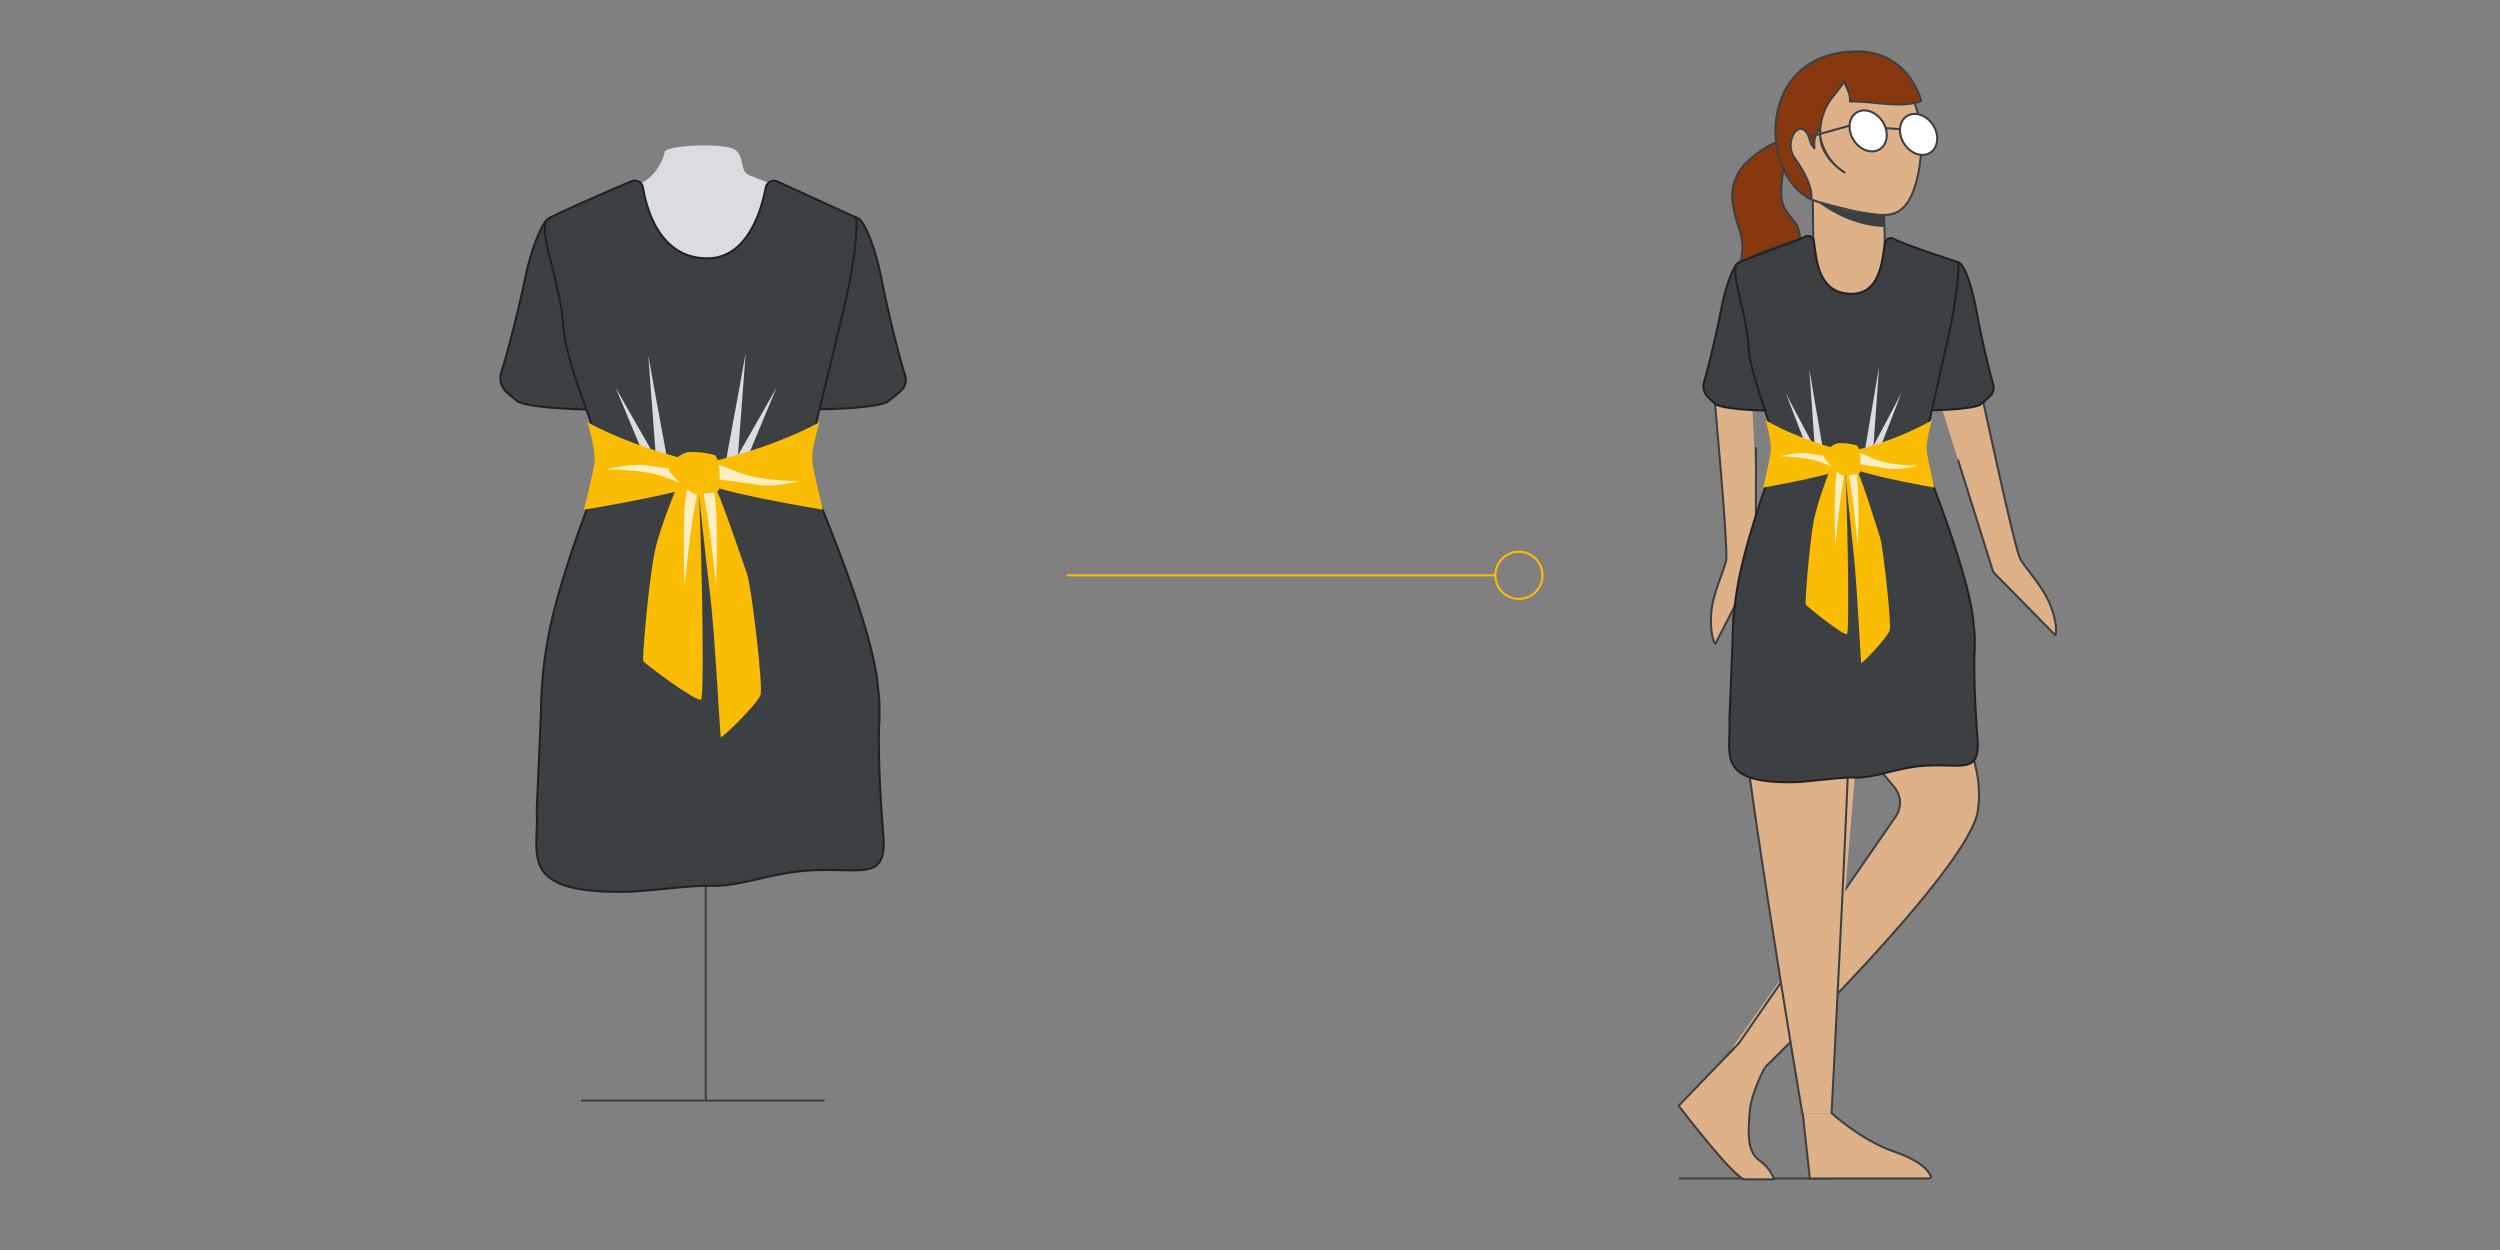 <svg id="Layer_1" data-name="Layer 1" xmlns="http://www.w3.org/2000/svg" viewBox="0 0 1200 600">
  <rect x="0" y="0" width="1200" height="600" fill="#808080" stroke="none"/>
  <defs>
    <style>
      .cls-1, .cls-11, .cls-3, .cls-9 {
        fill: #dfb189;
      }

      .cls-14, .cls-2 {
        fill: none;
      }

      .cls-10, .cls-11, .cls-12, .cls-13, .cls-2, .cls-3, .cls-4 {
        stroke: #3c4043;
      }

      .cls-10, .cls-11, .cls-12, .cls-13, .cls-2 {
        stroke-linecap: round;
        stroke-linejoin: round;
      }

      .cls-14, .cls-3, .cls-4, .cls-6 {
        stroke-miterlimit: 10;
      }

      .cls-12, .cls-4 {
        fill: #fff;
      }

      .cls-5 {
        fill: #dadce0;
      }

      .cls-13, .cls-6 {
        fill: #3c4043;
      }

      .cls-6 {
        stroke: #202124;
      }

      .cls-7 {
        fill: #fbbc04;
      }

      .cls-8 {
        fill: #feefc3;
      }

      .cls-9 {
        fill-rule: evenodd;
      }

      .cls-10 {
        fill: #88380e;
      }

      .cls-14 {
        stroke: #fbbc04;
      }
    </style>
  </defs>
  <path class="cls-1" d="M872.5,334l36.79,43.85a11.64,11.64,0,0,1,.65,14.09L828.63,507l16.9,6.82s99.41-96.34,103.79-124.42c2.7-17.35-3.54-32.69-16.23-60.54s-22.6-47.69-30.58-63.85c-7.21-20-7.7-21.66-7.7-21.66l-63,7.22"/>
  <path class="cls-2" d="M806.24,565.68h73.29"/>
  <path class="cls-3" d="M832.51,503l-26.75,27.77s26.91,35.33,31.84,35.33h13.91s-1.16-4.91-7.06-9.16c-6.13-4.41-5.24-13.76-4.62-23s7.22-21.44,7.22-21.44"/>
  <path class="cls-3" d="M828.63,507l6.11-6.34"/>
  <path class="cls-2" d="M847.44,512.07s97.5-94.58,101.88-122.66c2.7-17.35-3.54-32.69-16.23-60.54s-22.6-47.69-30.58-63.85c-7.21-20-7.7-21.66-7.7-21.66l-63,7.22"/>
  <path class="cls-2" d="M872.5,334l36.74,43.79A11.71,11.71,0,0,1,909.9,392L834.74,500.67"/>
  <path class="cls-1" d="M876.92,534.5h-11.8S832,338.54,832,300.64s12.11-34.85,12.11-34.85l55.17-2.08"/>
  <path class="cls-1" d="M888.82,304.11c-.75,11.5-1.52,26.63-.94,32.93,1,10.79-8.74,197.46-8.74,197.46h-2.22"/>
  <path class="cls-2" d="M865.12,534.5S832,338.54,832,300.64s12.11-34.85,12.11-34.85l55.17-2.08"/>
  <path class="cls-2" d="M888.82,304.11c-.75,11.5-1.52,26.63-.94,32.93,1,10.79-8.74,197.46-8.74,197.46"/>
  <path class="cls-3" d="M865.33,534.49l3.39,31.18H926a.84.84,0,0,0,.76-1.17c-1.64-3.39-5.57-7.6-18.34-12-15.65-5.59-29.93-18.8-29-18"/>
  <g>
    <line class="cls-4" x1="338.73" y1="369.63" x2="338.73" y2="528.27"/>
    <line class="cls-4" x1="278.88" y1="528.27" x2="395.84" y2="528.27"/>
    <g>
      <path class="cls-5" d="M294.47,214.86c-2.85-14.74-29.38-95.77-14-111.8,7.36-7.64,16.38-12.57,23.84-14,6.55-1.26,12-7.54,14.13-13.86A9.22,9.22,0,0,0,319,73c.22-3.35,29.59-4.61,34-1s2.11,9.72,6.13,11.83,33,11.36,36.31,20.44c7.22,19.69-21.73,102.56-18.77,115s21.51,73.69,24,94.36c2.05,16.8-9.85,29.27-55.31,32"/>
      <g>
        <path class="cls-6" d="M263.12,105c-2.79,1.93-7.86,13.1-11.19,29.23-2.71,13.13-7.93,33.94-11.33,44.52a9.19,9.19,0,0,0,3,9.85c1.46,1.26,3.06,2.62,4.59,3.84,4.45,3.54,36.21,4.52,37.77,3.93s9.11-51.13,9.55-65.29S271,99.6,263.12,105Z"/>
        <path class="cls-6" d="M412.33,105.07c2.76,2,7.71,13.17,10.88,29.33,2.67,13.67,8,35.68,11.24,45.83a7.09,7.09,0,0,1-2.29,7.61c-1.73,1.49-3.83,3.26-5.79,4.79-4.48,3.5-36.26,4.23-37.81,3.62s-8.56-51.2-8.86-65.36S404.53,99.57,412.33,105.07Z"/>
        <path class="cls-6" d="M308.63,90a4,4,0,0,0-5.48-3c-10.66,4.54-35.46,15.22-40,18.08-5.86,3.67,5.92,30.7,7.17,50.91,1.36,22.18,21.63,60.9,19.4,73.1s20,22.76,49.78,24.76,45.81-18.86,46.89-26.72,15.3-64.11,19.74-83.77,5.92-38.24,4.52-39c-1.11-.62-26.68-12.29-37.51-17.23a4,4,0,0,0-5.56,2.87c-2,10.57-8.61,34-28.08,34C316.74,124,310.36,100.53,308.63,90Z"/>
        <path class="cls-6" d="M424,401c-2.21-27.61-2.25-42.31-2.08-51.75a77.36,77.36,0,0,0,.18-8.39,52.66,52.66,0,0,0-.59-9.84q-.12-1.41-.27-2.88c-3.11-31.86-34.84-103.44-34.84-103.44S358,238,290.14,222.81c0,0-21.17,50.68-27,83.13a198.72,198.72,0,0,0-3.36,31.43,10.14,10.14,0,0,0,0,2.2l-2.15,49.53c1.23,21.07-9.89,40,44.07,38.94,8-.16,30.5-3.14,39.24-2.87,14.94.45,28.31-6.07,46.93-7.3C413.29,416.19,425.77,423.59,424,401Z"/>
        <path class="cls-5" d="M313.88,230.23,295.48,186s9.92,17.55,16.84,29.52S321.19,231.22,313.88,230.23Z"/>
        <path class="cls-5" d="M354.36,230.23,372.77,186s-9.92,17.55-16.84,29.52S347.06,231.22,354.36,230.23Z"/>
        <path class="cls-5" d="M315.71,231l-4.55-60.42s4.37,24.44,7.5,41.14S322.57,233.56,315.71,231Z"/>
        <path class="cls-5" d="M353.37,229.83l4.56-60.42s-4.37,24.44-7.51,41.14S346.52,232.42,353.37,229.83Z"/>
        <path class="cls-7" d="M282,202.74s4,13.14,3.42,18.65-5.13,23.24-5.13,23.24,37.86-6.14,52.3-11,11.57-9.9,11.57-9.9S311.13,218.31,282,202.74Z"/>
        <path class="cls-7" d="M393.31,202.74s-4,13.14-3.42,18.65S395,244.63,395,244.63s-37.86-6.14-52.3-11-11.57-9.9-11.57-9.9S364.15,218.31,393.31,202.74Z"/>
        <path class="cls-7" d="M326.72,229.45S316.65,252.39,314,266.16s-5.92,50.08-5.18,51.25,25.74,19.93,27.68,18.36-.14-94.13-1.32-101.21S326.72,229.45,326.72,229.45Z"/>
        <path class="cls-7" d="M335.16,234.56s3.66,33.82,5.75,51.26,4.8,66.89,5,68,17.82-16.07,19.15-20.27-4.44-52.05-6.36-57.68-14.37-42.48-16.15-43S335.16,234.56,335.16,234.56Z"/>
        <g>
          <path class="cls-8" d="M338.66,229.2c-.32.05,17.9,2.38,25.45,3.58S383.85,231,383.85,231s-15.74-.17-25.07-2.92-14.37-6.42-17.07-4.39A8.64,8.64,0,0,0,338.66,229.2Z"/>
          <path class="cls-8" d="M336.48,227c.31-.06-17.91-2.39-25.46-3.58s-19.74,1.79-19.74,1.79,15.74.16,25.07,2.91,14.37,6.42,17.07,4.39A8.67,8.67,0,0,0,336.48,227Z"/>
          <path class="cls-8" d="M330.92,233.06c-4.07.81-2.35,48.41-2.35,48.41s2.72-26.78,4.65-36.84S335.49,232.15,330.92,233.06Z"/>
          <path class="cls-8" d="M341.38,233.06c4.07.81,2.35,48.41,2.35,48.41s-2.72-26.78-4.65-36.84S336.81,232.15,341.38,233.06Z"/>
        </g>
        <path class="cls-7" d="M330.92,217c-4.5,0-10.87,6.95-9.83,8.92s10,11.11,12.48,11.11,10.59-.17,11.45-1.87.65-16-2.16-16.79A42.63,42.63,0,0,0,330.92,217Z"/>
      </g>
    </g>
  </g>
  <path class="cls-1" d="M950.93,189.47s16,73.3,18.66,78.55c2.49,4.84,11.55,13.72,15.06,23.69s1.89,13.19,1.89,13.19l-29.78-30.32-25.9-82.52"/>
  <path class="cls-2" d="M950.93,188.12s16,74.65,18.66,79.9c2.49,4.84,11.55,13.72,15.06,23.69s1.89,13.19,1.89,13.19l-29.78-30.32-16.82-53.53"/>
  <path class="cls-1" d="M822.58,186.92s7,76,6,81.84c-.93,5.35-6.94,16.54-7.31,27.09S823.41,309,823.41,309l21.16-41.21-4-83.79"/>
  <path class="cls-2" d="M822.58,186.92s7,76,6,81.84c-.93,5.35-6.94,16.54-7.31,27.09S823.41,309,823.41,309l19.38-37.83.09-56.1"/>
  <path class="cls-9" d="M879.67,72.11l6.18-.18.39,12.73-10.52-4-.07-2.36a8.56,8.56,0,0,0-.34-1.6c-.35-1-1.86-1.36-1.86-1.36l1.34-6.24Z"/>
  <path class="cls-10" d="M864.12,115.87s.06-5.51-2.4-8.88c-2.18-3-5-5.63-6.07-9.22-2.4-7.82,2.42-21.09.6-29a1.34,1.34,0,0,0-.43-.86,1.49,1.49,0,0,0-1.4-.09c-5.86,1.56-11.73,6.07-16.23,10.29a22.76,22.76,0,0,0-6.48,19.44c1.21,7.6,2.59,10.18,3.82,14.73s1.37,13.62-2,16.8C833.59,129.06,846.79,117.3,864.12,115.87Z"/>
  <path class="cls-11" d="M904.69,113.76l-.63,48.08-33.16-6.32-1.12-86.05,33.51,4.73Z"/>
  <path class="cls-11" d="M922.21,68.91c.07,10-2.27,20.65-5.46,26.46-5.3,9.64-12.64,8.32-22.82,6.7-5.68-.91-16.14-3.74-19.9-4.75-17.58-4.74-21.32-22.6-16.57-41.2S880.32,26.3,897.93,31,922.08,49.74,922.21,68.91Z"/>
  <path class="cls-10" d="M869.37,95.67c1.06-6.35-5.12-15.9-8.13-20.09a10.64,10.64,0,0,1,.39-12.21,3.78,3.78,0,0,1,2.62-1.51c2-.11,3.37,2,4,3.89s1.14,4.15,2.72,5.38a13.37,13.37,0,0,1,2.33-9.68,26.09,26.09,0,0,0,12.1,21.37C881,79.86,877,76,874.92,70.94S873.45,58.73,876,52.62s8.26-10.63,9.1-14c.41,2.85,3.26,5.32,2.87,10.09,11.39-.24,25,3.55,34.2-.3,0,0-7.13-30-41.59-22.56C843.74,33.78,845.88,84.31,869.37,95.67Z"/>
  <path class="cls-12" d="M902.34,71.6c3.83-2.46,4.42-8.38,1.32-13.22s-8.73-6.77-12.57-4.31-4.43,8.38-1.32,13.22S898.5,74.06,902.34,71.6Z"/>
  <path class="cls-12" d="M926.55,73.28c3.84-2.46,4.43-8.38,1.33-13.22s-8.73-6.77-12.57-4.31S910.88,64.13,914,69,922.72,75.74,926.55,73.28Z"/>
  <path class="cls-2" d="M912,62l-6.85-.49"/>
  <path class="cls-2" d="M887.8,60.31l-19.51,5.44"/>
  <path class="cls-13" d="M874,97.32s12.92,10.5,30,11.12l-.23-5S888.34,104,874,97.32Z"/>
  <path class="cls-2" d="M841,267.41l29-6.61"/>
  <g>
    <path class="cls-6" d="M834.07,126.43c-2,1.49-5.63,10.11-8,22.54-1.94,10.12-5.68,26.17-8.11,34.32a7.46,7.46,0,0,0,2.12,7.6c1,1,2.19,2,3.29,3,3.18,2.73,25.92,3.49,27,3s6.52-39.42,6.84-50.34S839.69,122.24,834.07,126.43Z"/>
    <path class="cls-6" d="M940.88,126.46c2,1.5,5.52,10.15,7.78,22.61,1.92,10.54,5.71,27.51,8.05,35.33a5.73,5.73,0,0,1-1.64,5.87c-1.24,1.15-2.74,2.51-4.14,3.69-3.21,2.7-26,3.26-27.07,2.79s-6.13-39.47-6.34-50.39S935.3,122.22,940.88,126.46Z"/>
    <path class="cls-6" d="M870.65,115.8a2.83,2.83,0,0,0-3.93-2.31c-7.63,3.51-29.38,10.74-32.65,12.94-4.19,2.83,4.24,23.67,5.13,39.25,1,17.1,15.48,46.95,13.89,56.36s14.34,17.55,35.63,19.08,32.79-14.53,33.57-20.59,11-49.43,14.13-64.59,4.24-29.48,3.23-30.08c-.79-.48-23.09-7.47-30.85-11.28a2.81,2.81,0,0,0-4,2.21c-1.43,8.14-2.17,24.24-16.11,24.24C872.45,141,871.88,124,870.65,115.8Z"/>
    <path class="cls-6" d="M949.2,354.63c-1.58-21.29-1.61-32.62-1.49-39.9a63.48,63.48,0,0,0,.13-6.47,43.69,43.69,0,0,0-.42-7.59c-.06-.72-.12-1.46-.19-2.22-2.23-24.56-24.94-79.74-24.94-79.74s-20.31,10.23-68.88-1.48c0,0-15.15,39.07-19.34,64.09a165.58,165.58,0,0,0-2.41,24.23,8.7,8.7,0,0,0,0,1.69l-1.53,38.19c.88,16.24-7.09,30.83,31.54,30,5.71-.12,21.83-2.42,28.09-2.22,10.69.35,20.27-4.67,33.59-5.62C941.57,366.31,950.49,372,949.2,354.63Z"/>
    <path class="cls-5" d="M870.41,223l-13.18-34.11s7.1,13.53,12.06,22.76S875.63,223.71,870.41,223Z"/>
    <path class="cls-5" d="M899.38,223l13.18-34.11s-7.1,13.53-12.06,22.76S894.15,223.71,899.38,223Z"/>
    <path class="cls-5" d="M871.72,223.52l-3.27-46.58s3.13,18.84,5.38,31.72S876.62,225.51,871.72,223.52Z"/>
    <path class="cls-5" d="M898.67,222.64l3.27-46.58s-3.13,18.84-5.38,31.72S893.77,224.64,898.67,222.64Z"/>
    <path class="cls-7" d="M847.57,201.75s2.87,10.14,2.44,14.38-3.66,17.92-3.66,17.92,27.1-4.73,37.43-8.52,8.28-7.63,8.28-7.63S868.44,213.76,847.57,201.75Z"/>
    <path class="cls-7" d="M927.26,201.75s-2.87,10.14-2.45,14.38,3.67,17.92,3.67,17.92-27.1-4.73-37.43-8.52-8.28-7.63-8.28-7.63S906.39,213.76,927.26,201.75Z"/>
    <path class="cls-7" d="M879.59,222.35s-7.2,17.68-9.11,28.3-4.24,38.6-3.71,39.51,18.42,15.37,19.81,14.15-.1-72.56-.94-78S879.59,222.35,879.59,222.35Z"/>
    <path class="cls-7" d="M885.64,226.29s2.62,26.07,4.12,39.52,3.43,51.56,3.58,52.41,12.76-12.39,13.71-15.62-3.18-40.13-4.56-44.48S892.21,225.38,890.94,225,885.64,226.29,885.64,226.29Z"/>
    <g>
      <path class="cls-8" d="M888.14,222.15c-.22,0,12.82,1.84,18.22,2.76s14.13-1.38,14.13-1.38-11.27-.12-17.94-2.25-10.29-4.94-12.22-3.38A6.85,6.85,0,0,0,888.14,222.15Z"/>
      <path class="cls-8" d="M886.58,220.43c.22-.05-12.82-1.84-18.22-2.76s-14.13,1.38-14.13,1.38,11.26.12,17.94,2.24,10.29,5,12.22,3.39A6.91,6.91,0,0,0,886.58,220.43Z"/>
      <path class="cls-8" d="M882.6,225.13c-2.91.63-1.68,37.33-1.68,37.33s2-20.65,3.33-28.41S885.87,224.43,882.6,225.13Z"/>
      <path class="cls-8" d="M890.09,225.13c2.92.63,1.68,37.33,1.68,37.33s-1.94-20.65-3.33-28.41S886.82,224.43,890.09,225.13Z"/>
    </g>
    <path class="cls-7" d="M882.6,212.74c-3.22,0-7.78,5.36-7,6.88s7.12,8.56,8.93,8.56,7.58-.12,8.2-1.44.46-12.3-1.55-12.94A28.37,28.37,0,0,0,882.6,212.74Z"/>
  </g>
  <line class="cls-14" x1="512.03" y1="276.16" x2="717.76" y2="276.16"/>
  <circle class="cls-14" cx="729.08" cy="276.16" r="11.32"/>
</svg>
